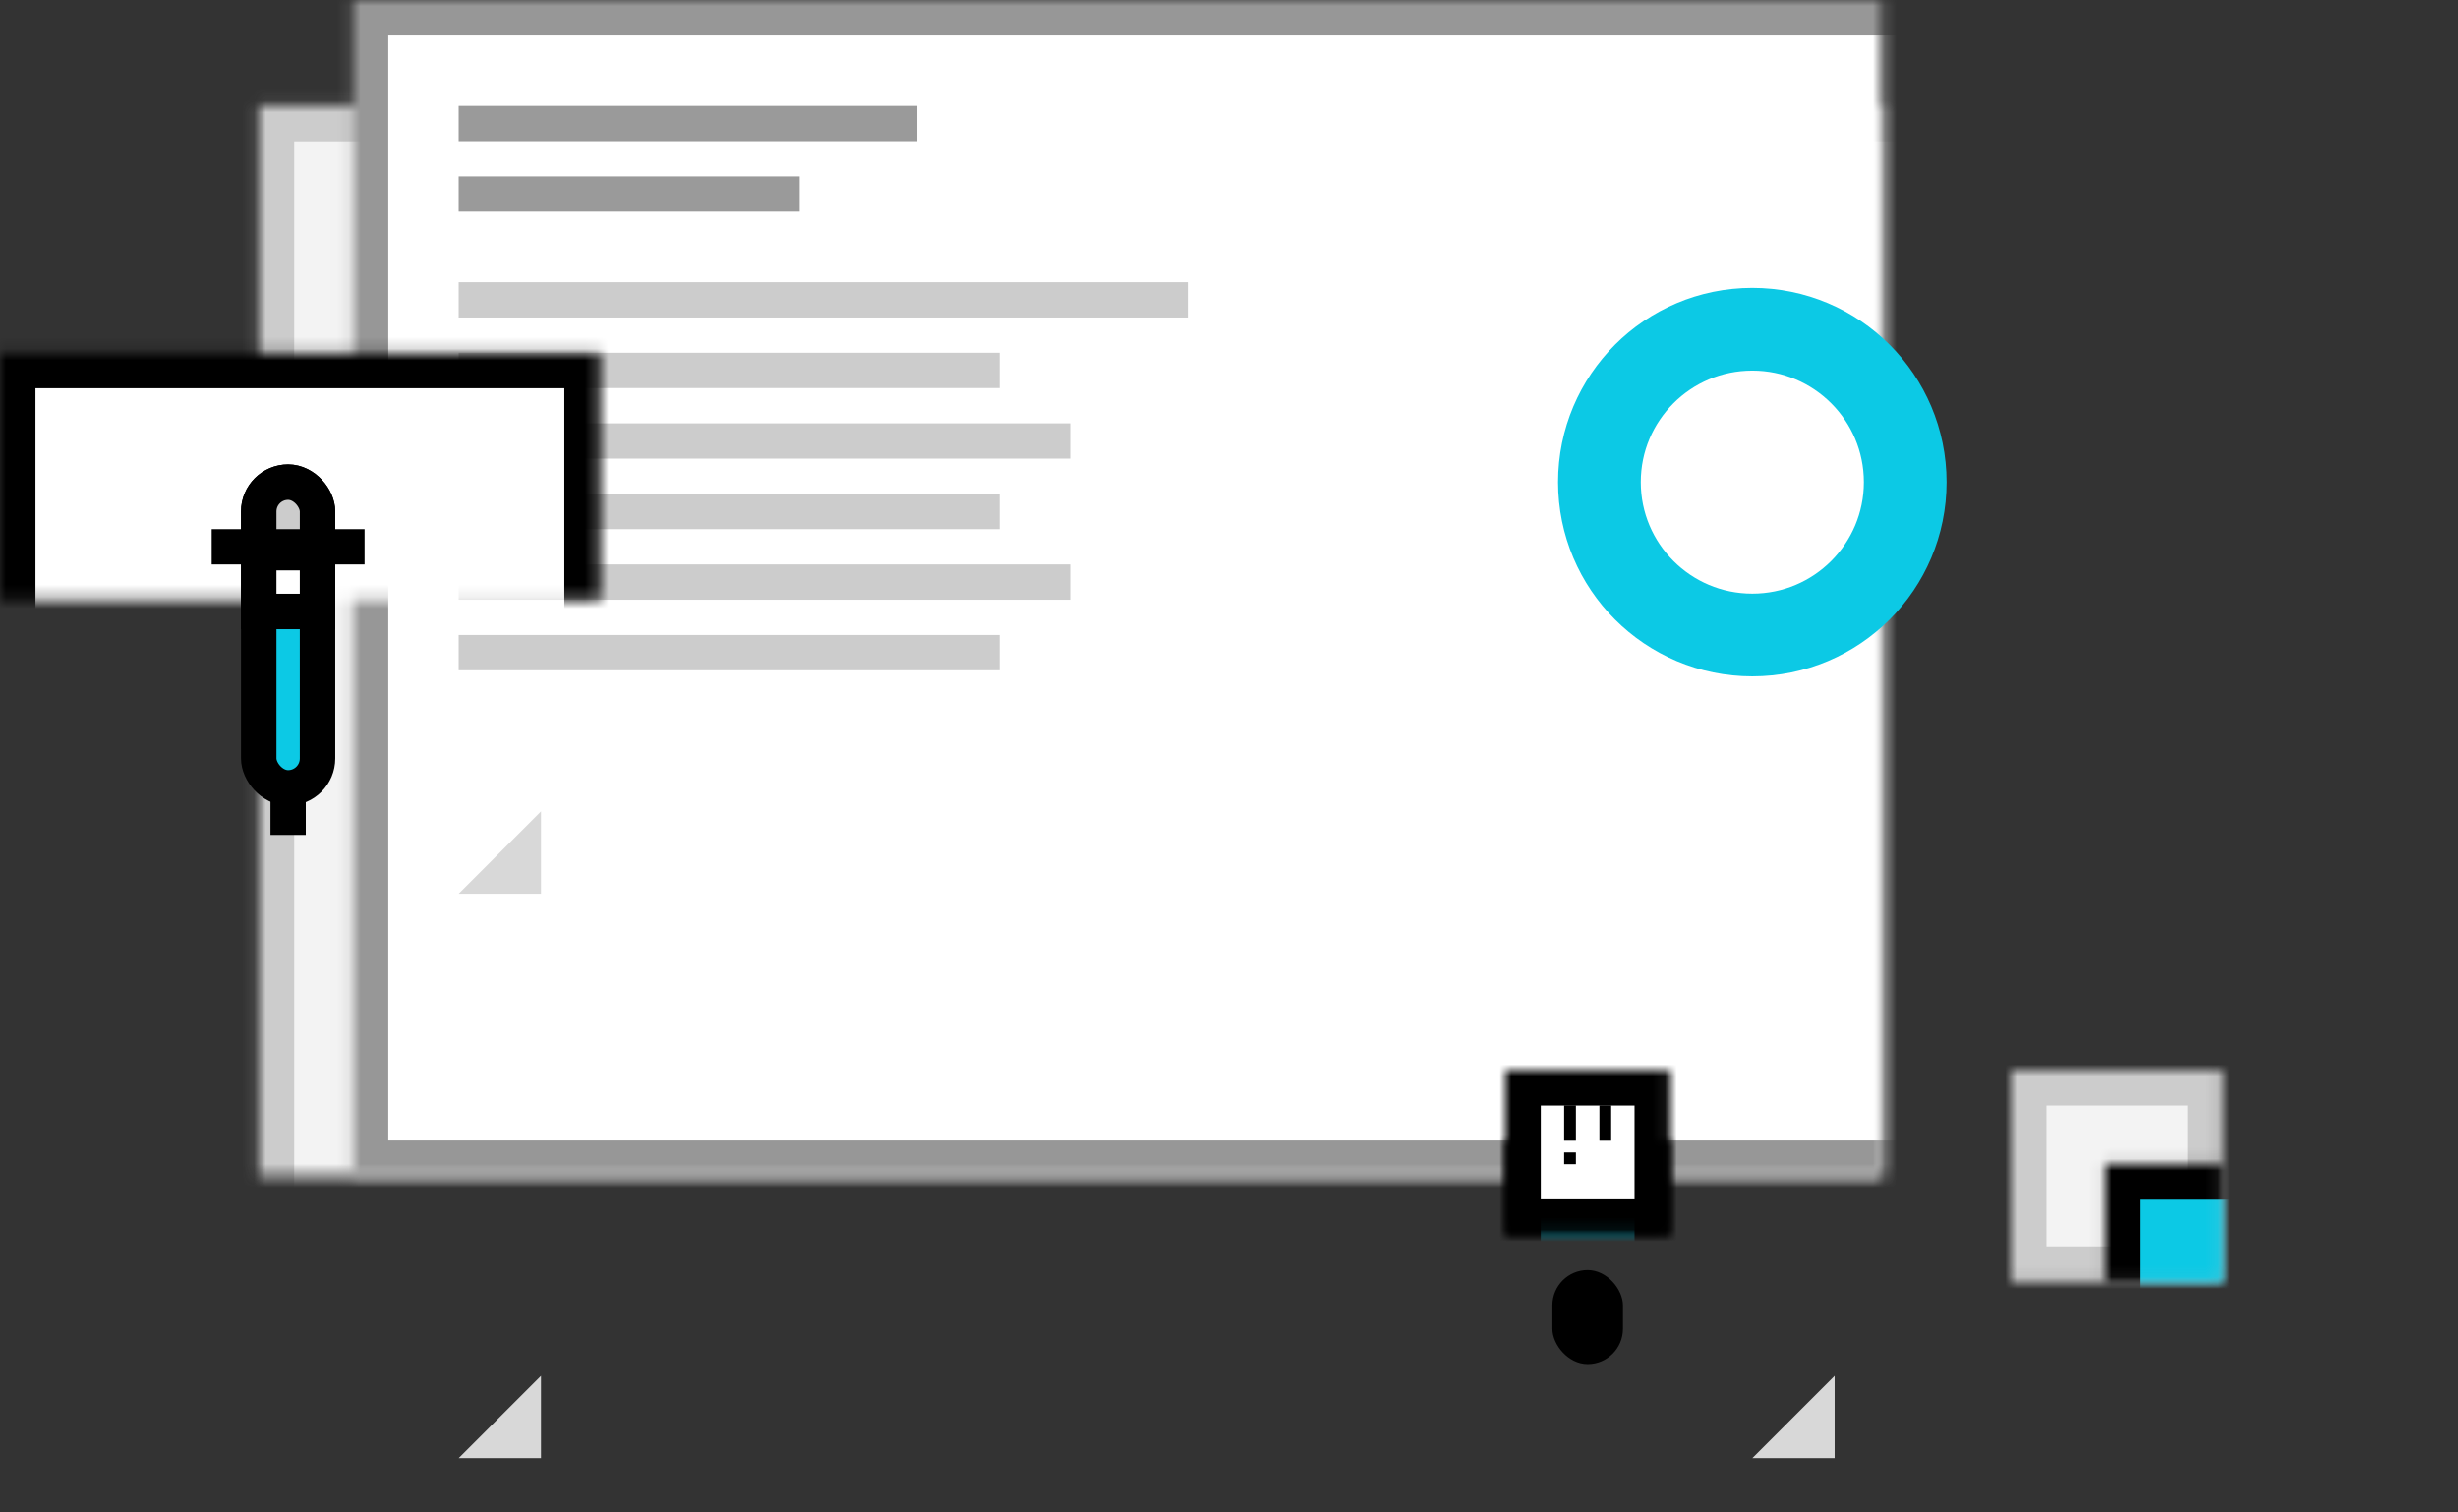 <?xml version="1.0" encoding="UTF-8"?>
<svg width="208px" height="128px" viewBox="0 0 208 128" version="1.1" xmlns="http://www.w3.org/2000/svg" xmlns:xlink="http://www.w3.org/1999/xlink">
    <rect x="0" y="0" width="208" height="128" fill="#333333" stroke="none"/>
    <!-- Generator: Sketch 40.3 (33839) - http://www.bohemiancoding.com/sketch -->
    <title>Artboard</title>
    <desc>Created with Sketch.</desc>
    <defs>
        <rect id="path-1" x="21.894" y="8.957" width="159.231" height="99.519"></rect>
        <mask id="mask-2" maskContentUnits="userSpaceOnUse" maskUnits="objectBoundingBox" x="0" y="0" width="159.231" height="99.519" fill="white">
            <use xlink:href="#path-1"></use>
        </mask>
        <rect id="path-3" x="29.856" y="0" width="159.231" height="99.519"></rect>
        <mask id="mask-4" maskContentUnits="userSpaceOnUse" maskUnits="objectBoundingBox" x="0" y="0" width="159.231" height="99.519" fill="white">
            <use xlink:href="#path-3"></use>
        </mask>
        <rect id="path-5" x="109.471" y="77.625" width="50.755" height="50.755"></rect>
        <mask id="mask-6" maskContentUnits="userSpaceOnUse" maskUnits="objectBoundingBox" x="0" y="0" width="50.755" height="50.755" fill="white">
            <use xlink:href="#path-5"></use>
        </mask>
        <rect id="path-7" x="157.241" y="77.625" width="50.755" height="50.755"></rect>
        <mask id="mask-8" maskContentUnits="userSpaceOnUse" maskUnits="objectBoundingBox" x="0" y="0" width="50.755" height="50.755" fill="white">
            <use xlink:href="#path-7"></use>
        </mask>
        <rect id="path-9" x="0" y="0" width="17.913" height="17.913"></rect>
        <mask id="mask-10" maskContentUnits="userSpaceOnUse" maskUnits="objectBoundingBox" x="0" y="0" width="17.913" height="17.913" fill="white">
            <use xlink:href="#path-9"></use>
        </mask>
        <rect id="path-11" x="7.962" y="7.962" width="17.913" height="17.913"></rect>
        <mask id="mask-12" maskContentUnits="userSpaceOnUse" maskUnits="objectBoundingBox" x="0" y="0" width="17.913" height="17.913" fill="white">
            <use xlink:href="#path-11"></use>
        </mask>
        <rect id="path-13" x="0" y="5.971" width="13.933" height="13.933"></rect>
        <mask id="mask-14" maskContentUnits="userSpaceOnUse" maskUnits="objectBoundingBox" x="0" y="0" width="13.933" height="13.933" fill="white">
            <use xlink:href="#path-13"></use>
        </mask>
        <rect id="path-15" x="0" y="0" width="13.933" height="13.933"></rect>
        <mask id="mask-16" maskContentUnits="userSpaceOnUse" maskUnits="objectBoundingBox" x="0" y="0" width="13.933" height="13.933" fill="white">
            <use xlink:href="#path-15"></use>
        </mask>
        <rect id="path-17" x="124.399" y="16.918" width="47.769" height="47.769"></rect>
        <mask id="mask-18" maskContentUnits="userSpaceOnUse" maskUnits="objectBoundingBox" x="0" y="0" width="47.769" height="47.769" fill="white">
            <use xlink:href="#path-17"></use>
        </mask>
        <rect id="path-19" x="121.414" y="13.933" width="7.962" height="7.962"></rect>
        <mask id="mask-20" maskContentUnits="userSpaceOnUse" maskUnits="objectBoundingBox" x="0" y="0" width="7.962" height="7.962" fill="white">
            <use xlink:href="#path-19"></use>
        </mask>
        <rect id="path-21" x="167.193" y="13.933" width="7.962" height="7.962"></rect>
        <mask id="mask-22" maskContentUnits="userSpaceOnUse" maskUnits="objectBoundingBox" x="0" y="0" width="7.962" height="7.962" fill="white">
            <use xlink:href="#path-21"></use>
        </mask>
        <rect id="path-23" x="167.193" y="59.712" width="7.962" height="7.962"></rect>
        <mask id="mask-24" maskContentUnits="userSpaceOnUse" maskUnits="objectBoundingBox" x="0" y="0" width="7.962" height="7.962" fill="white">
            <use xlink:href="#path-23"></use>
        </mask>
        <rect id="path-25" x="121.414" y="59.712" width="7.962" height="7.962"></rect>
        <mask id="mask-26" maskContentUnits="userSpaceOnUse" maskUnits="objectBoundingBox" x="0" y="0" width="7.962" height="7.962" fill="white">
            <use xlink:href="#path-25"></use>
        </mask>
        <rect id="path-27" x="0" y="77.625" width="50.755" height="50.755"></rect>
        <mask id="mask-28" maskContentUnits="userSpaceOnUse" maskUnits="objectBoundingBox" x="0" y="0" width="50.755" height="50.755" fill="white">
            <use xlink:href="#path-27"></use>
        </mask>
        <rect id="path-29" x="13.933" y="91.558" width="22.889" height="22.889"></rect>
        <mask id="mask-30" maskContentUnits="userSpaceOnUse" maskUnits="objectBoundingBox" x="0" y="0" width="22.889" height="22.889" fill="white">
            <use xlink:href="#path-29"></use>
        </mask>
        <rect id="path-31" x="0" y="29.856" width="50.755" height="50.755"></rect>
        <mask id="mask-32" maskContentUnits="userSpaceOnUse" maskUnits="objectBoundingBox" x="0" y="0" width="50.755" height="50.755" fill="white">
            <use xlink:href="#path-31"></use>
        </mask>
    </defs>
    <g id="Page-1" stroke="none" stroke-width="1" fill="none" fill-rule="evenodd">
        <g id="Artboard">
            <g id="illustration">
                <use id="Rectangle" stroke="#CCCCCC" mask="url(#mask-2)" stroke-width="6" fill="#F3F3F3" xlink:href="#path-1"></use>
                <use id="Rectangle" stroke="#979797" mask="url(#mask-4)" stroke-width="6" fill="#FFFFFF" xlink:href="#path-3"></use>
                <use id="Rectangle-21" stroke="#000000" mask="url(#mask-6)" stroke-width="6" fill="#FFFFFF" xlink:href="#path-5"></use>
                <use id="Rectangle-21" stroke="#000000" mask="url(#mask-8)" stroke-width="6" fill="#FFFFFF" xlink:href="#path-7"></use>
                <g id="Group-2" transform="translate(170.178, 90.563)" stroke-width="6">
                    <use id="Rectangle-21" stroke="#CCCCCC" mask="url(#mask-10)" fill="#F3F3F3" xlink:href="#path-9"></use>
                    <use id="Rectangle-21" stroke="#000000" mask="url(#mask-12)" fill="#0CC9E5" xlink:href="#path-11"></use>
                </g>
                <g id="Group" transform="translate(127.385, 90.563)">
                    <use id="Rectangle-22" stroke="#000000" mask="url(#mask-14)" stroke-width="6" fill="#0CC9E5" xlink:href="#path-13"></use>
                    <use id="Rectangle-22" stroke="#000000" mask="url(#mask-16)" stroke-width="6" fill="#FFFFFF" xlink:href="#path-15"></use>
                    <rect id="Rectangle-23" fill="#000000" x="4.976" y="2.986" width="0.995" height="2.986"></rect>
                    <rect id="Rectangle-23" fill="#000000" x="4.976" y="6.966" width="0.995" height="0.995"></rect>
                    <rect id="Rectangle-23" fill="#000000" x="7.962" y="2.986" width="0.995" height="2.986"></rect>
                    <rect id="Rectangle-24" fill="#000000" x="3.981" y="16.918" width="5.971" height="7.962" rx="2.986"></rect>
                </g>
                <polygon id="Rectangle-25" fill="#D8D8D8" points="155.25 116.438 155.25 123.404 148.284 123.404"></polygon>
                <rect id="Rectangle-26" fill="#9A9A9A" x="38.813" y="8.957" width="38.813" height="2.986"></rect>
                <rect id="Rectangle-26" fill="#9A9A9A" x="38.813" y="14.928" width="28.861" height="2.986"></rect>
                <rect id="Rectangle-26" fill="#CCCCCC" x="38.813" y="23.885" width="61.702" height="2.986"></rect>
                <rect id="Rectangle-26" fill="#CCCCCC" x="38.813" y="29.856" width="45.779" height="2.986"></rect>
                <rect id="Rectangle-26" fill="#CCCCCC" x="38.813" y="35.827" width="51.75" height="2.986"></rect>
                <rect id="Rectangle-26" fill="#CCCCCC" x="38.813" y="41.798" width="45.779" height="2.986"></rect>
                <rect id="Rectangle-26" fill="#CCCCCC" x="38.813" y="47.769" width="51.75" height="2.986"></rect>
                <rect id="Rectangle-26" fill="#CCCCCC" x="38.813" y="53.74" width="45.779" height="2.986"></rect>
                <use id="Rectangle-27" stroke="#F3F3F3" mask="url(#mask-18)" stroke-width="4" xlink:href="#path-17"></use>
                <use id="Rectangle-28" stroke="#979797" mask="url(#mask-20)" stroke-width="6" fill="#D8D8D8" xlink:href="#path-19"></use>
                <use id="Rectangle-28" stroke="#979797" mask="url(#mask-22)" stroke-width="6" fill="#D8D8D8" xlink:href="#path-21"></use>
                <use id="Rectangle-28" stroke="#979797" mask="url(#mask-24)" stroke-width="6" fill="#D8D8D8" xlink:href="#path-23"></use>
                <use id="Rectangle-28" stroke="#979797" mask="url(#mask-26)" stroke-width="6" fill="#D8D8D8" xlink:href="#path-25"></use>
                <use id="Rectangle-21" stroke="#000000" mask="url(#mask-28)" stroke-width="6" fill="#FFFFFF" xlink:href="#path-27"></use>
                <use id="Rectangle-21" stroke="#000000" mask="url(#mask-30)" stroke-width="6" fill="#F3F3F3" xlink:href="#path-29"></use>
                <polygon id="Rectangle-25" fill="#D8D8D8" points="45.779 116.438 45.779 123.404 38.813 123.404"></polygon>
                <use id="Rectangle-21" stroke="#000000" mask="url(#mask-32)" stroke-width="6" fill="#FFFFFF" xlink:href="#path-31"></use>
                <polygon id="Rectangle-25" fill="#D8D8D8" points="45.779 68.668 45.779 75.635 38.813 75.635"></polygon>
                <ellipse id="Oval-6" stroke="#0CC9E5" stroke-width="7" cx="148.284" cy="40.803" rx="12.938" ry="12.938"></ellipse>
                <rect id="Rectangle-24" stroke="#000000" stroke-width="3" fill="#0CC9E5" x="21.894" y="40.803" width="4.976" height="25.875" rx="2.488"></rect>
                <rect id="Rectangle-24" stroke="#000000" stroke-width="3" fill="#CCCCCC" x="21.894" y="40.803" width="4.976" height="6.966" rx="2.488"></rect>
                <rect id="Rectangle-4" stroke="#000000" stroke-width="3" fill="#FFFFFF" x="21.894" y="46.774" width="4.976" height="4.976"></rect>
                <rect id="Rectangle-29" fill="#000000" x="17.913" y="44.784" width="12.938" height="2.986"></rect>
                <rect id="Rectangle-30" fill="#000000" x="22.889" y="67.673" width="2.986" height="2.986"></rect>
            </g>
        </g>
    </g>
</svg>